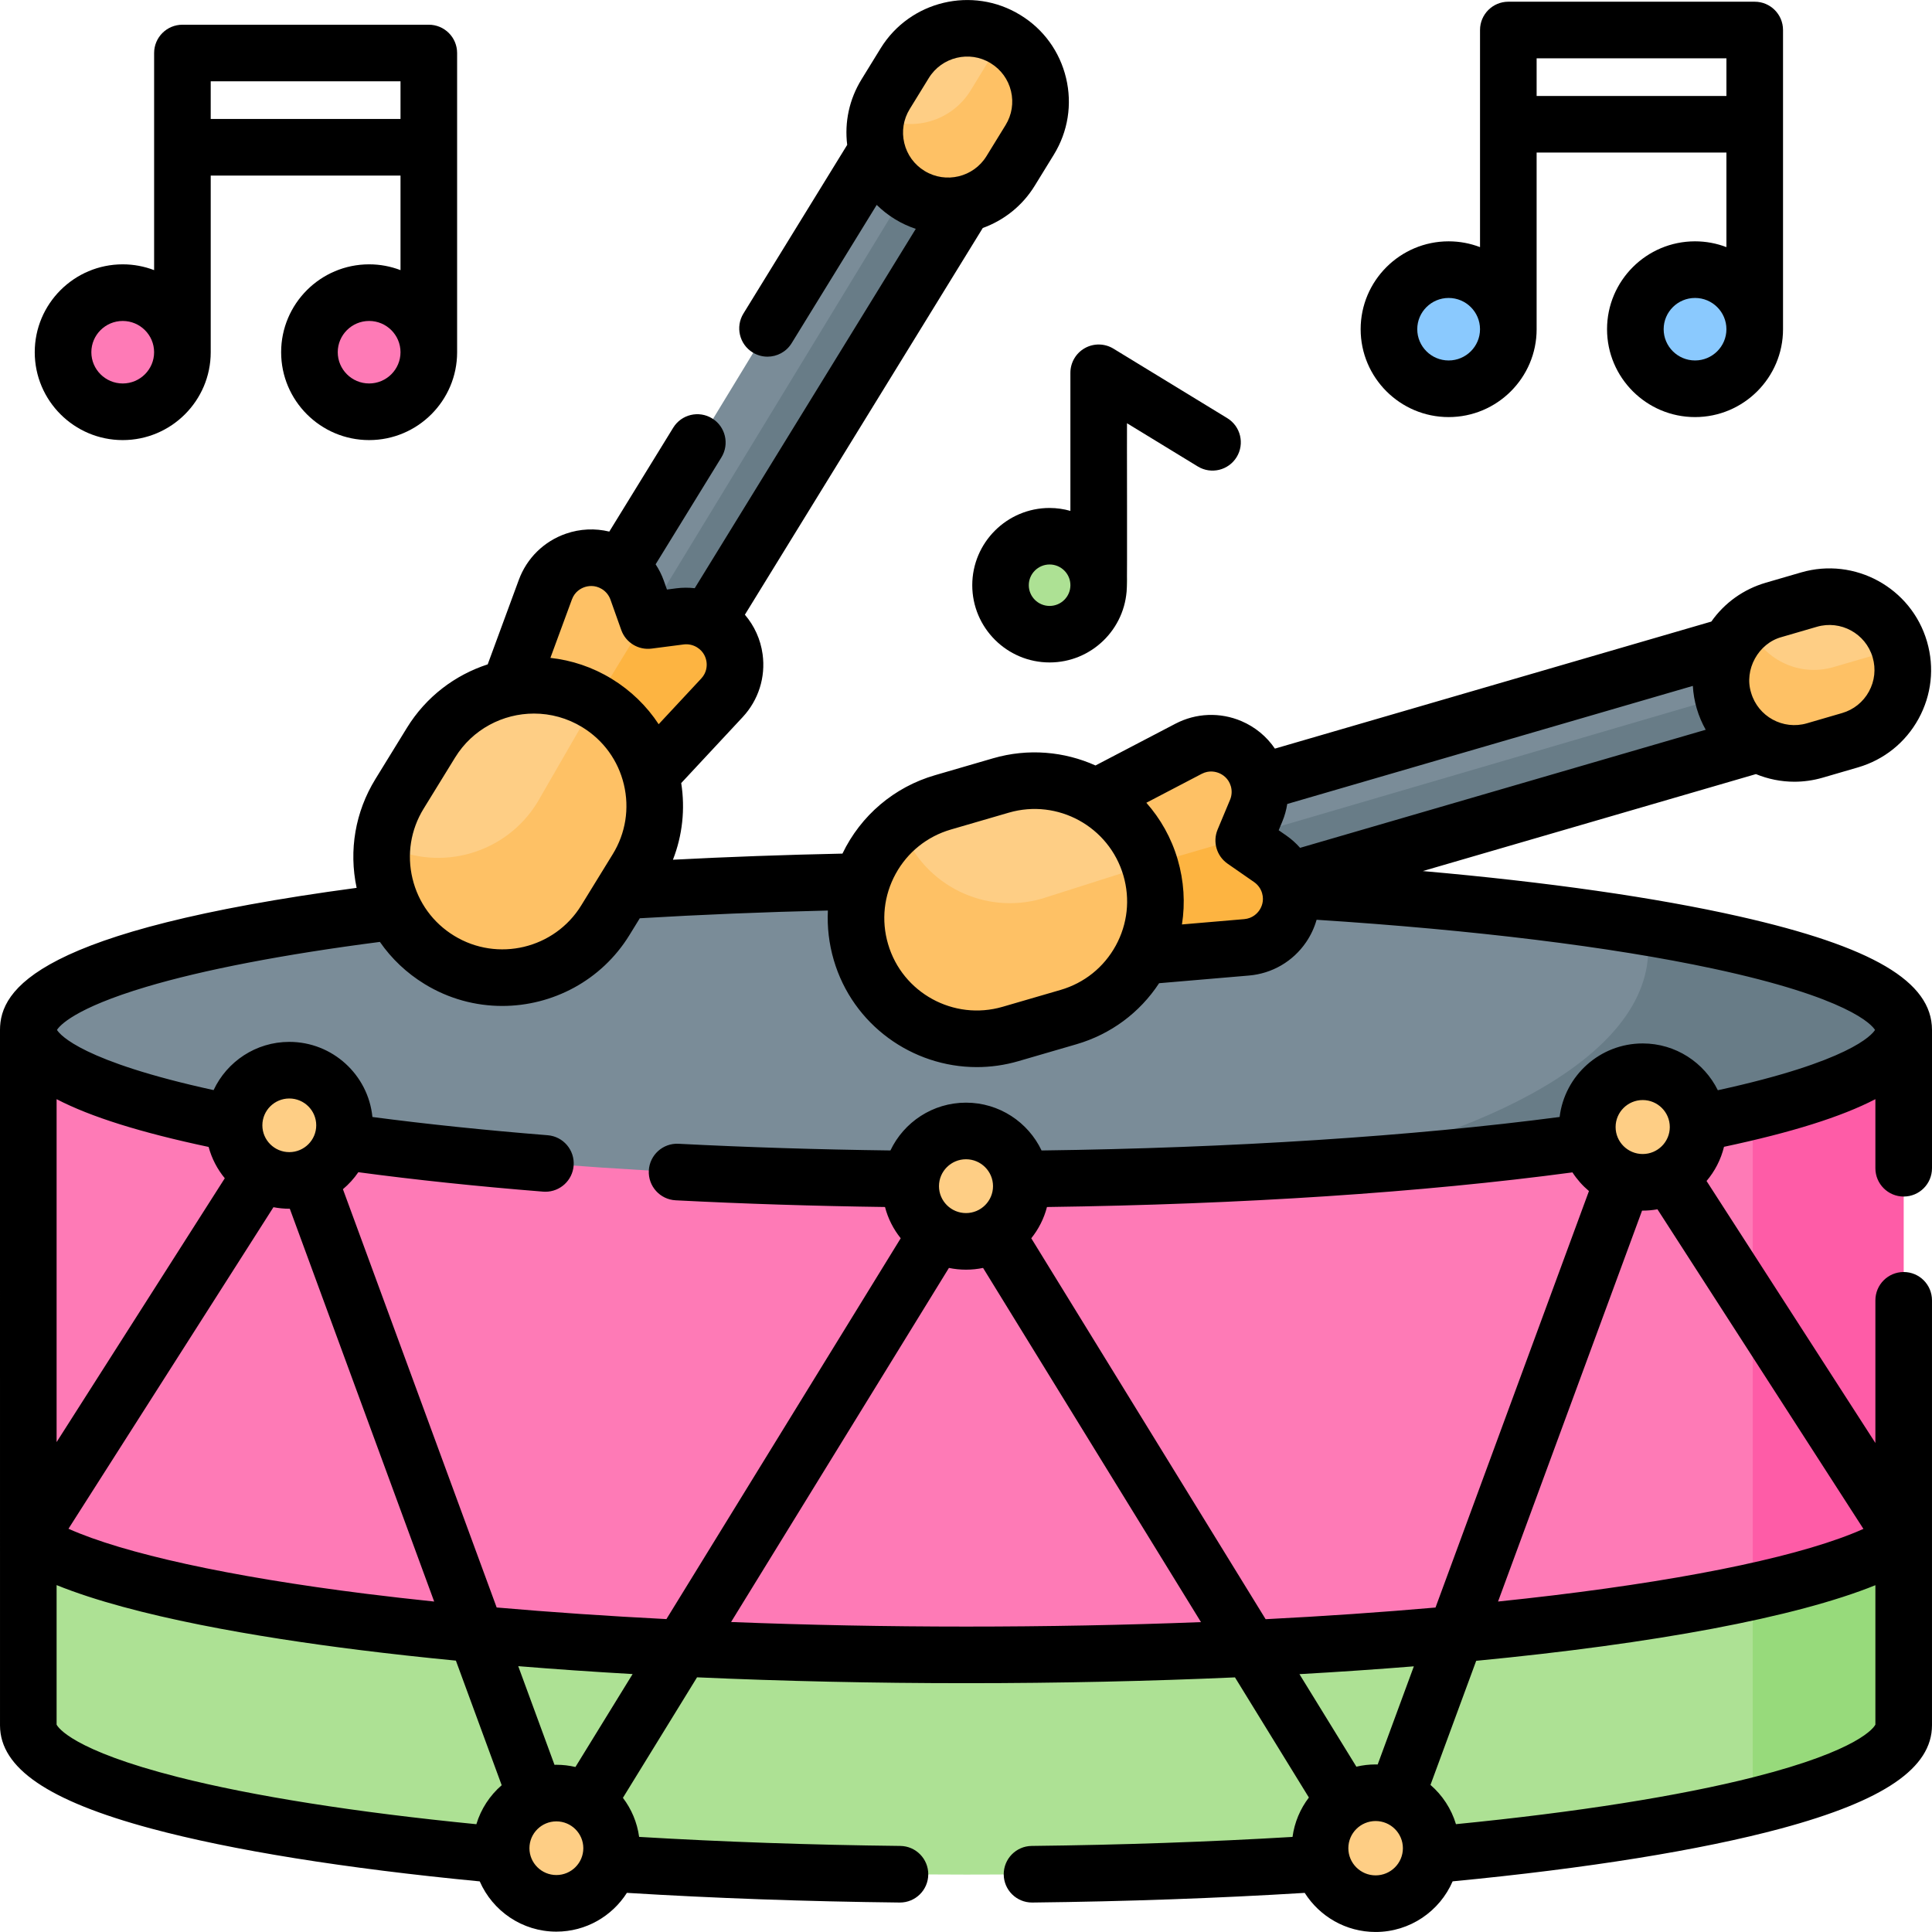 <?xml version="1.0" encoding="UTF-8"?> <svg xmlns="http://www.w3.org/2000/svg" id="Capa_1" viewBox="0 0 512.001 512.001"><g><g><path d="m7.501 457.24v-.025-.001z" fill="#7a8c98"></path><path d="m7.501 273.071v117.274c0 52.87 111.259 73.898 248.5 73.898 137.243 0 242.541-26.903 242.541-67.317v-121.821z" fill="#fe7ab6"></path><g><path d="m464.497 272.954v160.524c25.297-10.839 40.004-24.025 40.004-38.713v-121.821z" fill="#fe5ca7"></path></g><path d="m256.001 438.562c-121.06 0-221.9-13.786-243.999-32.037-2.954-2.44.265-5.65.265-8.227l-4.766 19.467v39.45c.003 21.856 111.259 39.573 248.5 39.573 87.357 0 164.186-7.18 208.496-18.035 25.304-6.199 34.926-17.796 34.926-25.74l-.33-30.635 2.422-24.521c0 2.655 1.345 6.379-1.786 8.887-6.237 4.998-18.384 9.657-35.231 13.784-44.311 10.855-121.14 18.034-208.497 18.034z" fill="#ade194"></path><path d="m501.515 397.857c0 2.655 1.345 6.379-1.786 8.888-6.236 4.997-18.389 9.657-35.231 13.784v58.225c25.297-6.198 40.004-13.595 40.004-21.539v-34.229z" fill="#97da7b"></path><path d="m488.527 269.247c-2.595 16.424-48.423 34.558-139.667 40.415-28.688 1.842-60.03 2.855-92.859 2.855-137.243 0-248.5-17.718-248.5-39.574s111.257-39.574 248.5-39.574c70.942 0 134.941 4.735 180.219 12.328 42.316 7.096 52.717 20.958 52.307 23.55z" fill="#7a8c98"></path><g><path d="m436.22 245.697c6.395 31.983-40.834 54.233-87.36 63.965 91.24-5.858 155.641-20.091 155.641-36.719 0-10.558-25.967-20.15-68.281-27.246z" fill="#687c87"></path></g><g fill="#fece85"><ellipse cx="147.447" cy="489.795" rx="14.64" ry="14.611"></ellipse><ellipse cx="364.555" cy="489.795" rx="14.729" ry="14.7"></ellipse><ellipse cx="76.667" cy="298.219" rx="14.638" ry="14.609"></ellipse><ellipse cx="435.335" cy="298.677" rx="14.681" ry="14.653"></ellipse><ellipse cx="256.001" cy="314.349" rx="14.66" ry="14.631"></ellipse></g><g><g><ellipse cx="32.525" cy="93.341" fill="#fe7ab6" rx="15.816" ry="15.785"></ellipse></g><g><ellipse cx="97.823" cy="93.341" fill="#fe7ab6" rx="15.816" ry="15.785"></ellipse></g></g><g><g><ellipse cx="281.496" cy="154.592" fill="#ade194" rx="17.162" ry="16.818" transform="matrix(.988 -.154 .154 .988 -20.403 45.067)"></ellipse></g></g><g><g><ellipse cx="382.963" cy="87.021" fill="#8ac9fe" rx="15.816" ry="15.785"></ellipse></g><g><ellipse cx="449.204" cy="87.021" fill="#8ac9fe" rx="15.816" ry="15.785"></ellipse></g></g><g><path d="m470.199 167.89-191.715 56.108c-.306.089-.503.342-.438.564l5.01 17.202c.065.222.366.33.672.241l191.715-56.108z" fill="#7a8c98"></path><path d="m477.429 192.724-191.713 56.107c-.305.089-.632-.09-.721-.396l-3.813-13.094c.089.306.416.485.721.396l191.713-56.107z" fill="#687c87"></path><path d="m292.192 249.623-9.753-33.489 30.411-15.904c6.887-3.601 15.346.003 17.519 7.464.787 2.701.624 5.59-.46 8.185l-2.579 6.172c-.067.16-.109.326-.129.492-.076.652-1.102 1.94-.541 2.33 0 0 7.46 4.798 8.247 7.499 2.173 7.461-3.029 15.044-10.772 15.703z" fill="#fec165"></path><path d="m329.886 249.983c-.768.224-1.577.374-2.417.448l-34.201 2.905-5.613-19.274 39.552-11.518c-.085.65.203 1.314.76 1.701l5.487 3.819c1.995 1.389 3.529 3.338 4.409 5.581.142.356.266.718.373 1.085 1.939 6.651-1.986 13.4-8.35 15.253z" fill="#fdb441"></path><path d="m233.958 250.433c-3.419-11.739-3.254-22.762 5.362-30.333 3.25-2.856 7.156-5.07 11.585-6.36l14.546-4.236c15.942-4.643 32.62 4.325 37.596 20.077.07.223-.795.964-.795.964 4.708 16.168-4.935 28.17-21.103 32.878l-14.546 4.236c-16.169 4.708-27.937-1.058-32.645-17.226z" fill="#fece85"></path><path d="m282.499 268.055-14.543 4.235c-16.167 4.708-33.094-4.576-37.804-20.752-3.419-11.741.545-23.88 9.168-31.438 5.711 14.473 21.629 22.47 36.87 18.031l26.857-8.55c2.791 9.585 1.409 17.033-2.338 23.872-3.766 6.844-10.127 12.248-18.21 14.602z" fill="#fec165"></path><path d="m459.643 184.432c-2.096-7.198.787-12.684 3.826-18.674 1.943-1.669 4.261-2.964 6.88-3.727l8.832-2.572c9.817-2.859 20.093 2.782 22.952 12.599 2.859 9.817-3.928 16.157-13.745 19.016l-8.832 2.572c-9.818 2.859-17.055.603-19.913-9.214z" fill="#fece85"></path><path d="m489.535 195.013-8.834 2.573c-9.812 2.857-20.091-2.785-22.951-12.606-2.095-7.193.378-14.636 5.718-19.222 3.438 8.847 13.119 13.736 22.407 11.031l16.254-4.733c1.429 4.906.735 9.937-1.542 14.085-2.274 4.157-6.146 7.444-11.052 8.872z" fill="#fec165"></path></g><g><path d="m239.497 27.935-104.959 172.515c-.168.275-.143.598.057.72l15.461 9.435c.2.122.498-.003.666-.278l104.96-172.515z" fill="#7a8c98"></path><path d="m261.816 41.558-104.958 172.512c-.167.274-.534.363-.808.196l-11.768-7.181c.275.168.641.079.808-.196l104.957-172.513z" fill="#687c87"></path><path d="m162.233 210.25-30.099-18.368 11.878-32.596c2.69-7.381 11.463-10.453 18.169-6.36 2.427 1.481 4.274 3.75 5.233 6.427l2.279 6.367c.059.165.14.318.239.455.388.538.499 2.199 1.183 2.109 0 0 8.84-1.499 11.268-.018 6.706 4.092 7.987 13.299 2.653 19.067z" fill="#fec165"></path><path d="m190.631 184.838c-.421.691-.923 1.353-1.5 1.981l-23.564 25.47-17.323-10.571 21.693-35.548c.379.544 1.047.843 1.727.752l6.7-.886c2.436-.322 4.91.089 7.096 1.164.349.17.688.355 1.017.556 5.978 3.649 7.644 11.363 4.154 17.082z" fill="#fdb441"></path><path d="m119.292 250.527c-10.551-6.439-17.937-14.783-16.661-26.307.482-4.347 1.891-8.662 4.319-12.642l7.978-13.073c8.744-14.329 27.309-18.993 41.756-10.619.204.119.063 1.261.063 1.261 14.531 8.868 15.506 24.401 6.638 38.932l-7.978 13.073c-8.866 14.532-21.583 18.243-36.115 9.375z" fill="#fece85"></path><path d="m167.55 230.619-7.976 13.071c-8.867 14.53-27.834 19.128-42.372 10.256-10.552-6.439-15.861-18.207-14.571-29.726 14.125 6.918 31.461 2.047 39.821-11.652l14.233-24.683c8.615 5.257 12.656 11.761 14.517 19.422 1.852 7.677.782 16.047-3.652 23.312z" fill="#fec165"></path><path d="m242.883 47.482c-6.469-3.948-8.053-10.009-9.865-16.553.314-2.57 1.163-5.116 2.6-7.47l4.844-7.938c5.384-8.823 16.902-11.611 25.725-6.227 8.823 5.384 8.073 14.743 2.689 23.566l-4.844 7.938c-5.385 8.823-12.326 12.068-21.149 6.684z" fill="#fece85"></path><path d="m272.417 35.02-4.845 7.94c-5.381 8.818-16.903 11.607-25.729 6.221-6.465-3.945-9.689-11.189-8.824-18.252 8.595 4.265 19.156 1.321 24.25-7.027l8.915-14.608c4.409 2.691 7.319 6.921 8.444 11.57 1.132 4.654.479 9.747-2.211 14.156z" fill="#fec165"></path></g></g><g><path d="m32.525 116.63c12.858 0 23.319-10.447 23.319-23.289 0-.027-.002-.054-.002-.082v-46.731h50.298v25.06c-2.585-.989-5.388-1.537-8.317-1.537-12.858 0-23.319 10.447-23.319 23.289s10.461 23.289 23.319 23.289 23.319-10.447 23.319-23.289c0-.031-.002-.061-.002-.091v-79.198c0-4.143-3.358-7.5-7.5-7.5h-65.298c-4.142 0-7.5 3.357-7.5 7.5v57.537c-2.585-.989-5.388-1.537-8.317-1.537-12.858 0-23.319 10.447-23.319 23.289s10.461 23.29 23.319 23.29zm65.298-15.007c-4.585 0-8.316-3.716-8.316-8.283s3.731-8.283 8.316-8.283c4.586 0 8.316 3.716 8.316 8.283s-3.73 8.283-8.316 8.283zm8.317-80.072v9.977h-50.298v-9.977zm-73.615 63.507c4.585 0 8.316 3.716 8.316 8.283s-3.731 8.283-8.316 8.283-8.316-3.716-8.316-8.283 3.731-8.283 8.316-8.283z"></path><path d="m383.906 110.532c12.858 0 23.319-10.447 23.319-23.289 0-.034-.002-.067-.003-.101v-46.712h50.298v25.061c-2.585-.989-5.388-1.537-8.317-1.537-12.858 0-23.319 10.447-23.319 23.289s10.461 23.289 23.319 23.289 23.319-10.447 23.319-23.289c0-.031-.002-.061-.002-.091v-79.198c0-4.143-3.358-7.5-7.5-7.5h-65.298c-4.142 0-7.5 3.357-7.5 7.5v57.537c-2.585-.989-5.387-1.536-8.317-1.536-12.858 0-23.319 10.447-23.319 23.289s10.461 23.288 23.32 23.288zm65.298-15.006c-4.585 0-8.316-3.716-8.316-8.283s3.731-8.283 8.316-8.283 8.316 3.716 8.316 8.283-3.731 8.283-8.316 8.283zm8.317-80.072v9.977h-50.298v-9.977zm-73.615 63.507c4.585 0 8.316 3.716 8.316 8.283s-3.731 8.283-8.316 8.283-8.316-3.716-8.316-8.283c-.001-4.567 3.73-8.283 8.316-8.283z"></path><path d="m278.156 134.616c-11.302 0-20.496 9.183-20.496 20.47s9.195 20.47 20.496 20.47c11.096 0 20.14-8.858 20.465-19.862.134-.915.001-42.6.046-43.53l18.757 11.453c3.535 2.158 8.151 1.041 10.31-2.493 2.158-3.535 1.042-8.15-2.493-10.31l-30.166-18.418c-2.315-1.413-5.213-1.466-7.578-.14-2.366 1.327-3.83 3.828-3.83 6.541v36.593c-1.756-.492-3.599-.774-5.511-.774zm0 25.963c-3.041 0-5.515-2.464-5.515-5.493s2.474-5.493 5.515-5.493 5.515 2.464 5.515 5.493-2.474 5.493-5.515 5.493z"></path><path d="m504.501 317.097c4.142 0 7.5-3.357 7.5-7.5v-36.653c0-12.822-15.747-22.1-51.059-30.082-22.206-5.019-50.803-9.104-83.881-12.02l88.275-25.697c3.194 1.308 6.647 2.021 10.185 2.021 2.485 0 5.012-.348 7.515-1.076l9.328-2.716c6.909-2.011 12.619-6.592 16.077-12.898 3.446-6.283 4.244-13.528 2.25-20.408-.007-.027-.015-.054-.023-.08-4.158-14.228-19.128-22.432-33.367-18.285l-9.327 2.716c-5.92 1.723-10.955 5.338-14.452 10.304l-115.658 33.668c-2.171-3.193-5.224-5.736-8.877-7.291-5.658-2.408-12.028-2.156-17.479.689l-21.186 11.069c-8.258-3.702-17.816-4.617-27.163-1.897l-15.362 4.473c-10.794 3.122-19.676 10.657-24.537 20.781-15.268.319-30.316.862-44.924 1.622 2.516-6.446 3.278-13.41 2.194-20.314l16.285-17.48c4.19-4.498 6.117-10.569 5.286-16.656-.537-3.934-2.187-7.548-4.698-10.483l63.045-102.484c5.527-2 10.445-5.795 13.754-11.174l5.066-8.235c3.769-6.127 4.923-13.354 3.25-20.348-1.674-6.998-5.977-12.924-12.047-16.642-.029-.019-.058-.037-.087-.055-12.641-7.744-29.247-3.775-37.012 8.85l-5.065 8.235c-3.231 5.252-4.534 11.312-3.788 17.341l-27.5 44.701c-2.17 3.528-1.07 8.147 2.458 10.317 1.225.754 2.582 1.113 3.922 1.113 2.519 0 4.979-1.269 6.396-3.571l22.545-36.647c1.436 1.409 3.035 2.672 4.791 3.751.02.013.04.024.06.037 1.768 1.083 3.615 1.926 5.503 2.559l-58.582 95.229c-1.61-.179-3.243-.179-4.864.03l-2.496.323-.837-2.356c-.545-1.533-1.281-2.982-2.165-4.33l17.439-28.347c2.17-3.528 1.07-8.147-2.458-10.317-3.526-2.169-8.147-1.07-10.318 2.458l-16.94 27.536c-3.765-.913-7.747-.748-11.509.56-5.803 2.015-10.347 6.473-12.468 12.231l-8.248 22.395c-8.612 2.798-16.312 8.535-21.412 16.825l-8.343 13.563c-5.349 8.693-7.094 18.896-4.98 28.841-84.503 11.32-94.512 26.833-94.512 37.651.003 35.418-.006 150.935.003 184.356.064 11.272 12.773 19.939 39.988 27.269 21.386 5.76 51.455 10.59 87.146 14.019 3.412 7.829 11.229 13.318 20.309 13.318 7.852 0 14.757-4.106 18.689-10.278 23.14 1.422 47.422 2.289 72.284 2.564h.084c4.104 0 7.453-3.304 7.498-7.417.046-4.142-3.274-7.537-7.417-7.583-23.779-.263-47.017-1.072-69.207-2.394-.525-3.854-2.046-7.395-4.298-10.354l19.647-31.935c22.876 1.022 46.774 1.553 71.301 1.553 24.684 0 48.588-.532 71.256-1.537l19.587 31.838c-2.276 2.981-3.811 6.553-4.338 10.441-22.15 1.319-45.358 2.125-69.117 2.388-4.142.047-7.462 3.441-7.417 7.583.045 4.114 3.395 7.417 7.498 7.417h.085c24.838-.276 49.086-1.141 72.182-2.558 3.943 6.22 10.889 10.361 18.79 10.361 9.135 0 16.997-5.532 20.411-13.417 35.672-3.431 65.724-8.261 87.092-14.021 27.251-7.346 39.943-16.034 39.943-27.342v-112.618c0-4.143-3.358-7.5-7.5-7.5s-7.5 3.357-7.5 7.5v37.807l-44.744-69.429c2.191-2.582 3.8-5.669 4.627-9.06 17.865-3.799 31.102-7.935 40.117-12.626v18.308c.001 4.143 3.359 7.5 7.501 7.5zm-54.851-129.356.006.021c.004.015.008.029.013.043.582 1.991 1.39 3.853 2.364 5.59l-107.493 31.292c-1.073-1.212-2.283-2.306-3.624-3.237l-2.052-1.425.96-2.297c.629-1.503 1.059-3.073 1.311-4.668l107.487-31.289c.116 2.002.453 4.003 1.028 5.97zm22.516-18.921 9.327-2.716c6.295-1.833 12.904 1.776 14.764 8.046.006.021.013.044.019.065.891 3.049.541 6.262-.987 9.048-1.53 2.79-4.058 4.817-7.118 5.708l-9.328 2.716c-6.311 1.836-12.937-1.793-14.777-8.09-1.935-6.113 1.907-13.114 8.1-14.777zm-153.714 36.263c1.987-1.038 3.77-.561 4.657-.184.881.375 2.452 1.323 3.076 3.458.344 1.178.273 2.45-.201 3.583l-3.3 7.892c-1.365 3.264-.264 7.036 2.642 9.054l7.035 4.885c1.012.703 1.76 1.74 2.105 2.92.622 2.129-.188 3.766-.727 4.552-.542.792-1.786 2.148-4.02 2.339l-16.487 1.407c.893-5.671.529-11.521-1.134-17.211-1.68-5.75-4.569-10.823-8.303-15.036zm-66.464 14.752 15.362-4.473c12.953-3.773 26.569 3.686 30.36 16.656 1.831 6.267 1.11 12.87-2.029 18.596-3.144 5.732-8.336 9.897-14.621 11.727l-15.362 4.473c-12.953 3.77-26.569-3.686-30.35-16.622-1.844-6.275-1.126-12.894 2.019-18.63 3.145-5.733 8.337-9.898 14.621-11.727zm-10.908-190.926 5.066-8.235c3.44-5.594 10.798-7.35 16.332-3.961.029.019.058.036.087.055 2.717 1.665 4.622 4.287 5.363 7.384.74 3.093.229 6.288-1.438 8.998l-5.066 8.235c-3.435 5.581-10.77 7.345-16.368 3.937-.017-.011-.034-.021-.051-.031-2.717-1.664-4.622-4.286-5.362-7.382-.741-3.095-.23-6.29 1.437-9zm-89.512 129.943c.77-2.091 2.405-2.931 3.312-3.245.91-.316 2.72-.67 4.628.498 1.052.645 1.858 1.638 2.27 2.796l2.864 8.059c1.183 3.327 4.527 5.378 8.028 4.927l8.496-1.099c1.23-.161 2.487.11 3.542.756 1.9 1.164 2.4 2.924 2.529 3.869s.119 2.773-1.399 4.403l-11.282 12.11c-3.154-4.812-7.365-8.911-12.433-12.017-5.11-3.13-10.661-4.949-16.26-5.564zm-39.303 55.459 8.344-13.563c4.616-7.503 12.664-11.646 20.906-11.646 4.374 0 8.803 1.167 12.802 3.617 5.583 3.42 9.495 8.806 11.017 15.167 1.521 6.356.472 12.924-2.954 18.492l-8.344 13.563c-7.064 11.484-22.173 15.096-33.678 8.047-5.597-3.418-9.523-8.815-11.047-15.188-1.52-6.355-.471-12.921 2.954-18.489zm-56.977 89.64c.829 3.082 2.307 5.902 4.284 8.299l-44.571 69.919v-90.879c9.044 4.706 22.336 8.854 40.287 12.661zm17.18 15.973c1.361.262 2.763.404 4.199.404.045 0 .089-.003.134-.003l38.262 104.102c-6.19-.642-12.211-1.327-18.03-2.055-36.308-4.543-64.236-10.686-78.886-17.235zm4.2-14.596c-3.936 0-7.138-3.188-7.138-7.108s3.202-7.109 7.138-7.109 7.138 3.189 7.138 7.109-3.203 7.108-7.138 7.108zm-61.667 151.713v-36.971c20.709 8.385 53.748 13.88 80.17 17.186 8.249 1.032 16.818 1.973 25.647 2.829l12.135 33.016c-3.126 2.71-5.487 6.277-6.709 10.334-31.975-3.15-59.212-7.448-79.086-12.496-28.037-7.121-31.809-13.199-32.157-13.898zm132.446 39.865c-3.937 0-7.14-3.19-7.14-7.111s3.203-7.111 7.14-7.111 7.14 3.19 7.14 7.111-3.203 7.111-7.14 7.111zm5.051-28.635c-1.624-.38-3.313-.587-5.051-.587-.167 0-.333.009-.499.013l-9.609-26.144c9.829.802 19.944 1.5 30.311 2.091zm103.531-37.209c-21.101 0-42.03-.414-62.284-1.211l57.732-93.838c1.461.304 2.974.465 4.524.465s3.063-.161 4.524-.465l57.749 93.865c-20.102.784-40.951 1.184-62.245 1.184zm160.687-120.367c1.207 1.859 2.683 3.527 4.376 4.947l-40.663 110.37c-14.383 1.263-29.436 2.297-45.022 3.092l-62.107-100.948c1.928-2.405 3.369-5.214 4.161-8.284 51.606-.696 99.499-3.852 139.255-9.177zm18.619 10.134c1.335 0 2.641-.125 3.912-.352l54.583 84.696c-15.209 6.812-43.969 12.998-82.218 17.618-4.764.575-9.651 1.116-14.612 1.633l38.168-103.599c.056 0 .111.004.167.004zm0-15c-3.959 0-7.181-3.209-7.181-7.152s3.222-7.152 7.181-7.152c3.96 0 7.182 3.209 7.182 7.152s-3.223 7.152-7.182 7.152zm-179.334 15.65c-3.948 0-7.16-3.199-7.16-7.131s3.212-7.131 7.16-7.131 7.16 3.199 7.16 7.131-3.212 7.131-7.16 7.131zm118.686 120.118-9.583 26.011c-.183-.004-.365-.014-.549-.014-1.755 0-3.461.21-5.1.596l-15.088-24.524c10.428-.588 20.553-1.28 30.32-2.069zm-10.132 55.398c-3.986 0-7.229-3.23-7.229-7.2s3.243-7.2 7.229-7.2 7.229 3.23 7.229 7.2-3.242 7.2-7.229 7.2zm100.336-26.068c-19.859 5.047-47.082 9.347-79.044 12.498-1.227-4.085-3.604-7.676-6.753-10.403l12.116-32.887c47.217-4.545 84.619-11.483 105.79-20.037v36.942c-.346.699-4.113 6.771-32.109 13.887zm-9.647-182.004c-3.618-7.337-11.182-12.399-19.91-12.399-11.327 0-20.692 8.525-22.015 19.488-38.803 5.107-87.078 8.233-137.29 8.878-3.558-7.484-11.197-12.672-20.029-12.672-8.83 0-16.468 5.186-20.027 12.668-19.122-.244-37.99-.836-56.152-1.771-4.133-.219-7.663 2.968-7.876 7.104-.213 4.137 2.968 7.663 7.104 7.876 17.96.925 36.598 1.518 55.489 1.775.792 3.07 2.233 5.881 4.162 8.285l-62.09 100.924c-15.587-.797-30.662-1.828-44.986-3.076l-40.743-110.851c1.558-1.306 2.934-2.821 4.084-4.503 15.034 2.018 31.474 3.751 48.979 5.152.204.016.406.023.607.023 3.871 0 7.153-2.977 7.468-6.901.331-4.129-2.749-7.744-6.877-8.074-16.563-1.327-32.151-2.949-46.446-4.833-1.111-11.16-10.565-19.906-22.027-19.906-8.87 0-16.534 5.239-20.064 12.78-34.71-7.58-40.653-14.58-41.505-15.947.675-1.084 4.546-5.71 23.651-11.413 15.189-4.534 36.545-8.638 61.926-11.914 3.079 4.439 7.068 8.236 11.815 11.145l.03.019s.001.001.001.001c6.421 3.934 13.538 5.807 20.573 5.807 13.282 0 26.271-6.68 33.717-18.785l2.739-4.453c16.098-.957 32.816-1.647 49.847-2.05-.218 4.367.292 8.794 1.56 13.129 5.037 17.183 20.825 28.367 37.911 28.365 3.645 0 7.351-.509 11.021-1.577l15.362-4.473c9.103-2.649 16.779-8.349 21.924-16.184l23.817-2.033c6.132-.523 11.643-3.733 15.118-8.807 1.27-1.854 2.206-3.873 2.803-5.974 41.808 2.7 78.023 7.156 105.016 12.933 36.03 7.712 42.107 14.88 42.971 16.266-.853 1.368-6.816 8.386-41.658 15.978z"></path></g></g><g></g><g></g><g></g><g></g><g></g><g></g><g></g><g></g><g></g><g></g><g></g><g></g><g></g><g></g><g></g></svg> 